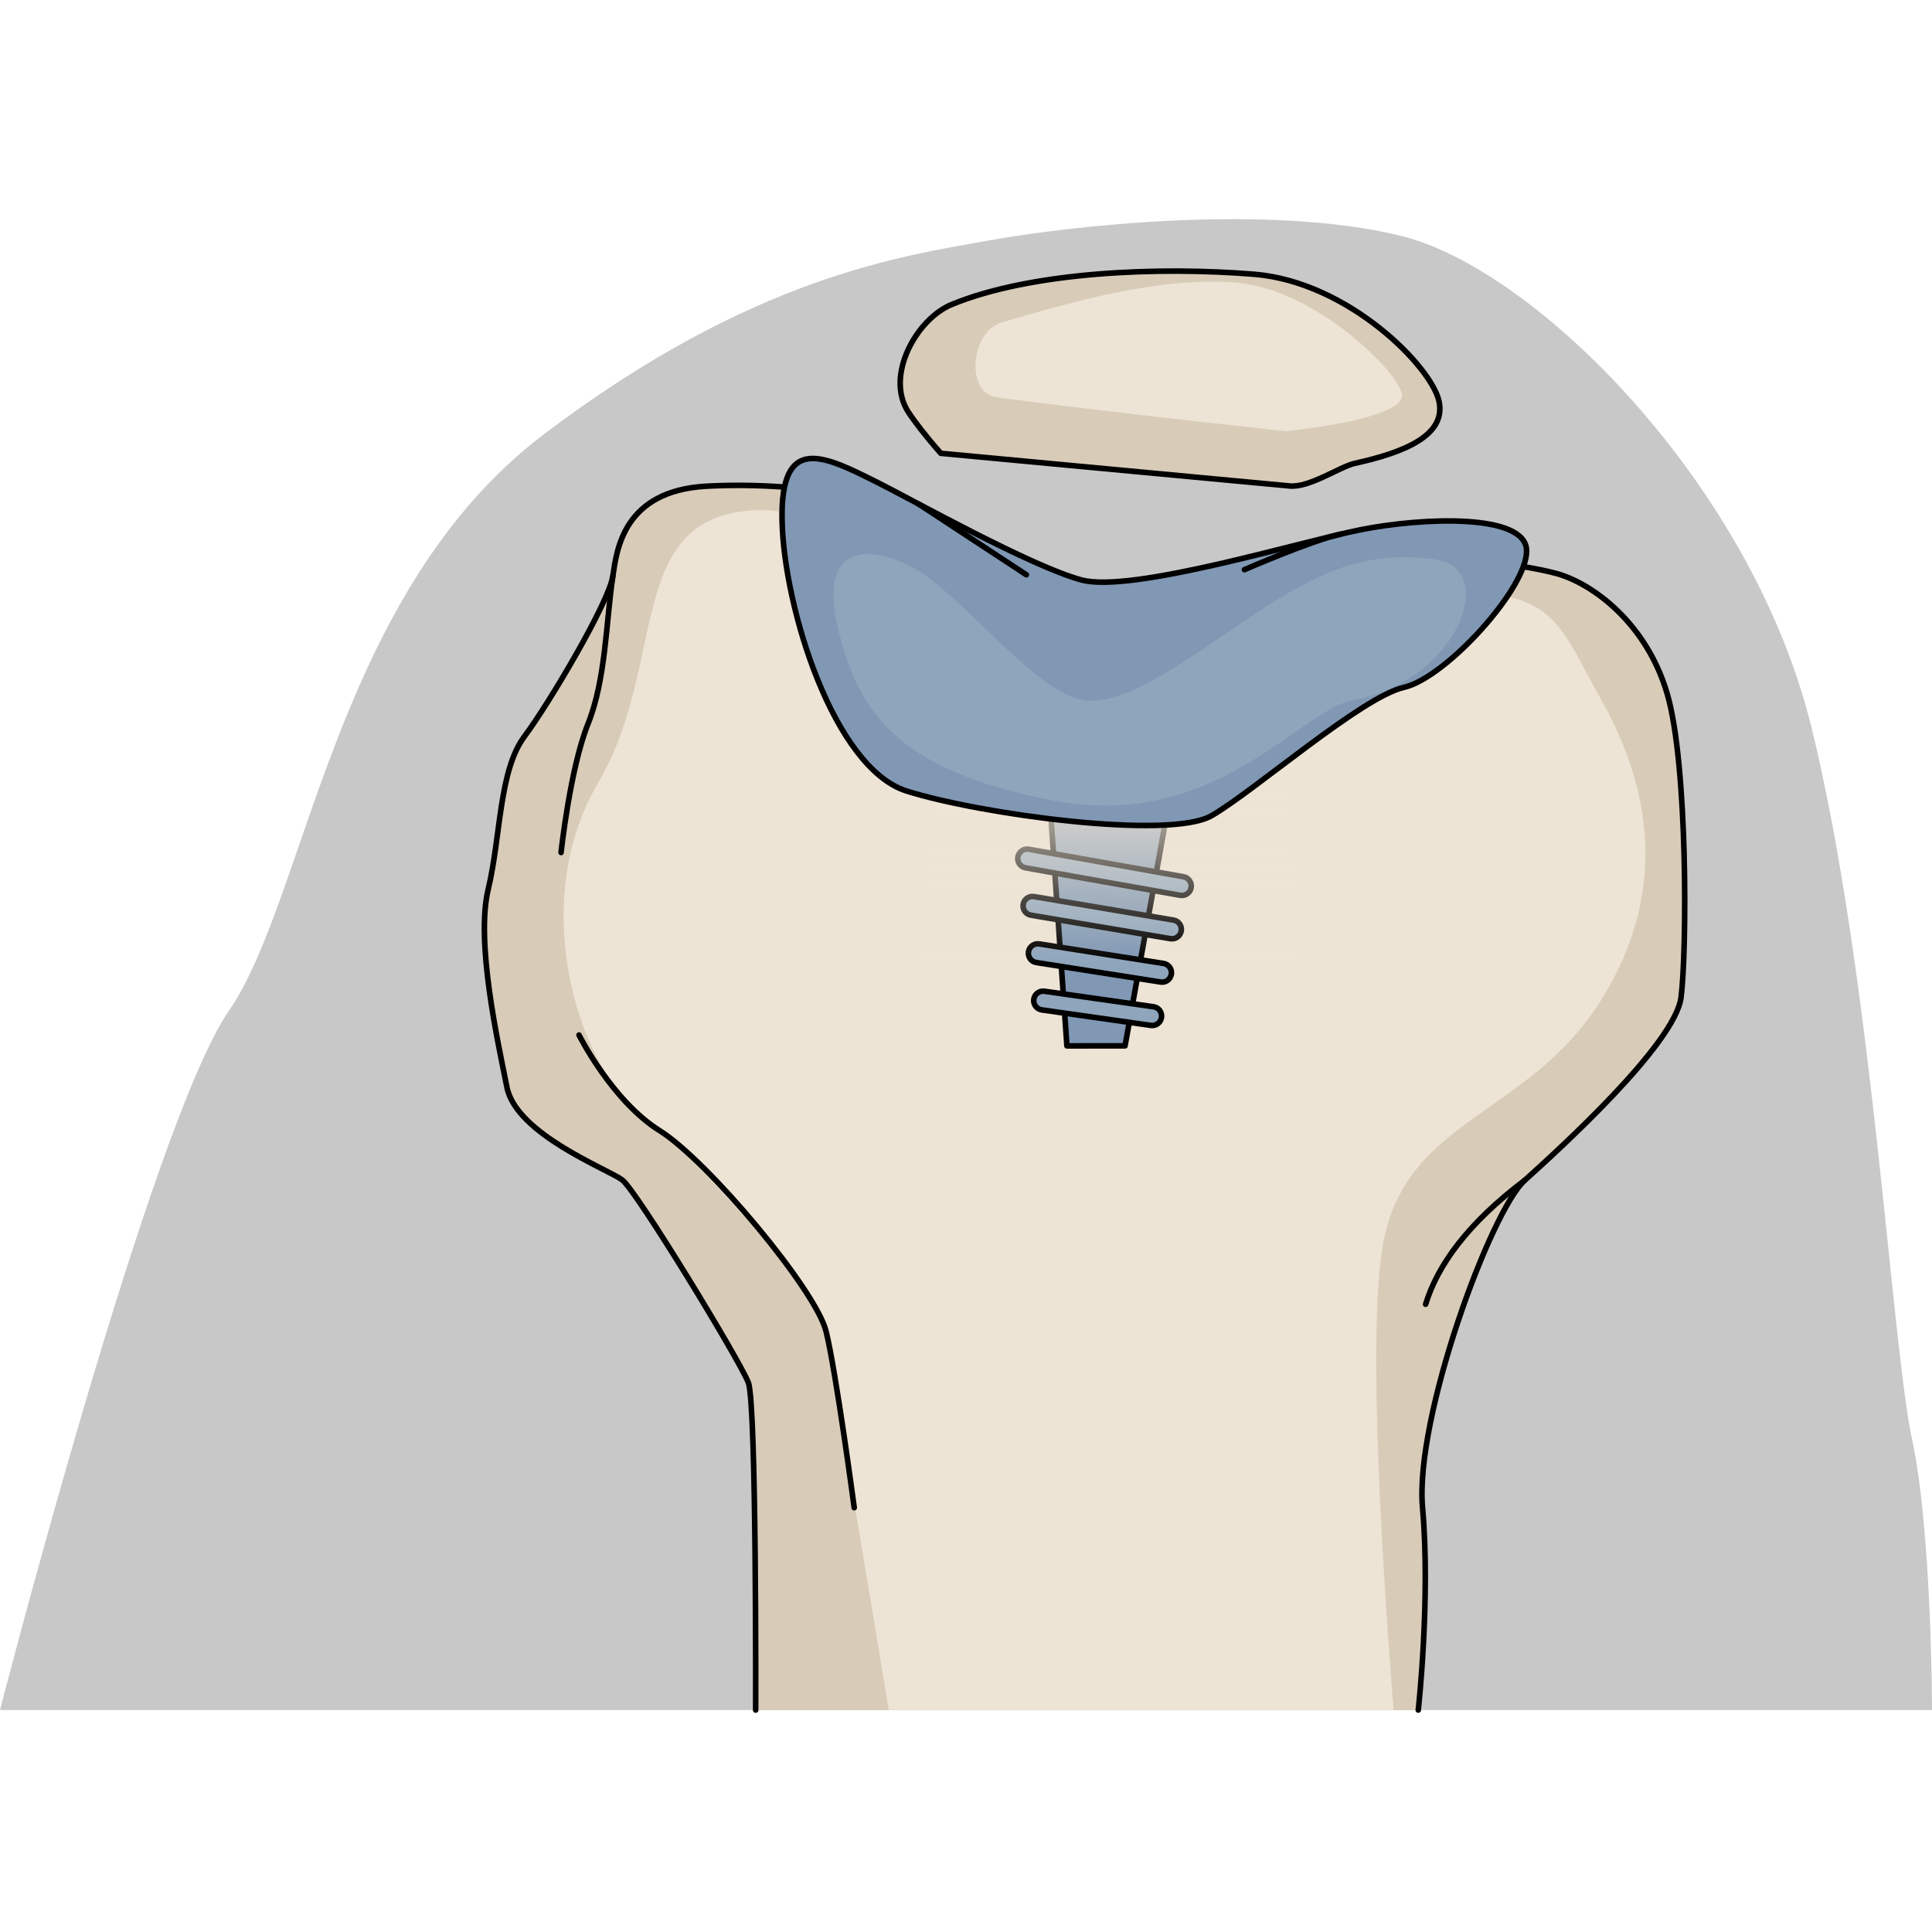 <?xml version="1.0" encoding="utf-8"?>
<!-- Created by: Science Figures, www.sciencefigures.org, Generator: Science Figures Editor -->
<svg version="1.1" id="Camada_1" xmlns="http://www.w3.org/2000/svg" xmlns:xlink="http://www.w3.org/1999/xlink" 
	 width="800px" height="800px" viewBox="0 0 346.861 268.171" enable-background="new 0 0 346.861 268.171"
	 xml:space="preserve">
<g>
	<path fill="#C8C8C8" d="M41.099,142.115C55.1,121.791,60.068,67.142,97.555,38.689c37.486-28.453,64.585-32.067,79.489-34.776
		s50.584-6.775,74.521-0.903c23.937,5.871,62.778,44.261,73.618,88.07c10.839,43.809,14.453,111.104,18.066,127.815
		c3.613,16.711,3.613,48.777,3.613,48.777H0C0,267.671,27.098,162.438,41.099,142.115z"/>
	<g>
		<path fill="#D8CCB9" d="M135.668,267.671c0,0,0.168-54.899-1.313-58.791c-1.481-3.892-20.097-34.494-22.657-36.402
			c-2.561-1.908-18.995-8.182-20.681-16.608s-5.636-26.107-3.365-35.567c2.271-9.46,1.915-21.275,6.496-27.421
			c4.58-6.146,15.192-24.126,15.881-28.791c0.688-4.665,1.87-15.335,16.813-16.147c14.944-0.812,35.837,1.616,45.186,9.38
			s20.56,18.908,31.537,15.936c10.977-2.971,35.025-13.328,44.159-13.292c9.134,0.036,24.916,1.841,31.564,3.609
			c6.648,1.768,16.379,9.02,20.058,21.72c3.679,12.699,3.525,46.041,2.464,54.412c-1.06,8.371-22.017,27.404-28.068,32.852
			c-6.051,5.447-19.799,42.599-18.344,58.818c1.454,16.219-0.769,36.291-0.769,36.291H135.668z"/>
		<path fill="#EEE4D5" d="M287.261,140.5c13.257-20.872,8.158-40.315,0-54.591c-8.158-14.277-7.974-22.33-39.103-17.336
			c-31.129,4.994-28.203,19.376-42.479,21.415c-14.277,2.04-46.289-38.752-70.011-37.732s-15.65,27.534-28.278,48.949
			c-12.628,21.415-3.737,50.15,7.007,58.749c10.744,8.599,33.136,33.64,33.924,39.759c0.563,4.374,7.378,44.127,11.237,67.958h90.64
			c-1.865-23.488-4.68-66.221-2.038-82.844C251.887,161.372,274.005,161.372,287.261,140.5z"/>
		<path fill="none" stroke="#000000" stroke-linecap="round" stroke-linejoin="round" stroke-miterlimit="10" d="M135.668,267.671
			c0,0,0.168-54.899-1.313-58.791c-1.481-3.892-20.097-34.494-22.657-36.402c-2.561-1.908-18.995-8.182-20.681-16.608
			s-5.636-26.107-3.365-35.567c2.271-9.46,1.915-21.275,6.496-27.421c4.58-6.146,15.192-24.126,15.881-28.791
			c0.688-4.665,1.87-15.335,16.813-16.147c14.944-0.812,35.837,1.616,45.186,9.38s20.56,18.908,31.537,15.936
			c10.977-2.971,35.025-13.328,44.159-13.292c9.134,0.036,24.916,1.841,31.564,3.609c6.648,1.768,16.379,9.02,20.058,21.72
			c3.679,12.699,3.525,46.041,2.464,54.412c-1.06,8.371-22.017,27.404-28.068,32.852c-6.051,5.447-19.799,42.599-18.344,58.818
			c1.454,16.219-0.769,36.291-0.769,36.291"/>
		<path fill="none" stroke="#000000" stroke-linecap="round" stroke-linejoin="round" stroke-miterlimit="10" d="M273.742,172.562
			c-10.276,7.751-15.647,15.27-17.795,22.252"/>
		<path fill="none" stroke="#000000" stroke-linecap="round" stroke-linejoin="round" stroke-miterlimit="10" d="M103.952,146.476
			c0,0,5.908,11.816,14.501,17.187s28.045,28.596,29.866,36.05c1.821,7.454,5.044,31.622,5.044,31.622"/>
		<path fill="none" stroke="#000000" stroke-linecap="round" stroke-linejoin="round" stroke-miterlimit="10" d="M110.028,64.092
			c-1.242,8.267-1.242,18.471-4.464,26.527s-4.834,23.094-4.834,23.094"/>
	</g>
	<g>
		<path fill="#D8CCB9" d="M258.345,32.664c-1.354-6.176-16.253-21.404-33.199-22.773c-16.946-1.37-39.874-0.503-54.293,5.434
			c-6.32,2.602-11.989,12.801-7.794,19.279c1.11,1.715,3.189,4.421,5.853,7.438l62.568,5.856c5.634-0.401,9.093-3.475,11.747-4.057
			C252.049,41.905,259.7,38.84,258.345,32.664z"/>
		<g>
			<path fill="#EEE4D5" d="M179.793,18.56c-5.488,1.593-6.606,12.679-0.76,13.443c22.353,2.925,51.876,6.064,51.876,6.064
				c4.495-0.49,21.383-2.563,20.781-6.628c-0.602-4.065-15.577-18.824-29.58-20.016C208.108,10.233,192.313,14.926,179.793,18.56z"
				/>
		</g>
		<path fill="none" stroke="#000000" stroke-linecap="round" stroke-linejoin="round" stroke-miterlimit="10" d="M258.345,32.664
			c-1.354-6.176-16.253-21.404-33.199-22.773c-16.946-1.37-39.874-0.503-54.293,5.434c-6.32,2.602-11.989,12.801-7.794,19.279
			c1.11,1.715,3.189,4.421,5.853,7.438l62.568,5.856c3.551,0.395,9.093-3.475,11.747-4.057
			C252.049,41.905,259.7,38.84,258.345,32.664z"/>
	</g>
	<g>
		<polygon fill="#8098B4" stroke="#000000" stroke-linecap="round" stroke-linejoin="round" stroke-miterlimit="10" points="
			187.986,97.462 191.548,148.429 201.985,148.422 210.965,98.635 		"/>
		<g>
			<path fill="#8EA5BC" stroke="#000000" stroke-linecap="round" stroke-linejoin="round" stroke-miterlimit="10" d="
				M184.112,116.456c-0.917-0.165-1.528-1.042-1.365-1.961c0.163-0.92,1.042-1.533,1.961-1.37l27.773,4.935
				c0.001,0,0.003,0.001,0.005,0.001c0.917,0.165,1.528,1.042,1.365,1.961c-0.163,0.92-1.042,1.533-1.961,1.37l-27.773-4.935
				C184.115,116.457,184.113,116.457,184.112,116.456z"/>
			<path fill="#8EA5BC" stroke="#000000" stroke-linecap="round" stroke-linejoin="round" stroke-miterlimit="10" d="
				M185.066,124.956c-0.911-0.164-1.522-1.031-1.367-1.946c0.155-0.921,1.028-1.542,1.949-1.387l25.042,4.218
				c0.907,0.152,1.542,1.028,1.387,1.949c-0.155,0.921-1.028,1.542-1.949,1.387l-25.042-4.218
				C185.079,124.959,185.072,124.958,185.066,124.956z"/>
			<path fill="#8EA5BC" stroke="#000000" stroke-linecap="round" stroke-linejoin="round" stroke-miterlimit="10" d="
				M186.019,133.456c-0.902-0.163-1.513-1.017-1.37-1.927c0.145-0.923,1.01-1.554,1.933-1.409l22.311,3.502
				c0.915,0.146,1.554,1.01,1.409,1.933c-0.145,0.923-1.01,1.554-1.934,1.409l-22.311-3.502
				C186.045,133.461,186.032,133.458,186.019,133.456z"/>
			<path fill="#8EA5BC" stroke="#000000" stroke-linecap="round" stroke-linejoin="round" stroke-miterlimit="10" d="
				M186.973,141.956c-0.891-0.161-1.502-0.999-1.373-1.903c0.132-0.925,0.988-1.568,1.913-1.436l19.58,2.785
				c0.92,0.119,1.568,0.988,1.437,1.913s-0.988,1.568-1.913,1.436l-19.581-2.785C187.015,141.963,186.994,141.959,186.973,141.956z"
				/>
		</g>
		<linearGradient id="SVGID_1_" gradientUnits="userSpaceOnUse" x1="199.476" y1="96.863" x2="199.476" y2="133.837">
			<stop  offset="0" style="stop-color:#EEE4D5"/>
			<stop  offset="1" style="stop-color:#EEE4D5;stop-opacity:0"/>
		</linearGradient>
		<polygon fill="url(#SVGID_1_)" points="234.53,142.171 164.421,142.171 167.119,100.91 230.336,93.624 		"/>
		<path fill="#8098B4" d="M157.662,47.333c-9.718-4.876-17.551-8.921-17.253,6.731s9.287,44.451,22.329,48.6
			c13.042,4.149,47.178,8.82,54.793,4.432c7.614-4.388,26.966-21.321,34.504-23.028c7.537-1.707,22.161-17.808,22.044-24.555
			c-0.117-6.747-18.702-5.951-29.73-3.767c-11.028,2.184-41.189,11.451-50.191,9.032C185.155,62.357,163.964,50.494,157.662,47.333z
			"/>
		<path fill="#8EA5BC" d="M188.816,104.329c-26.585-5.203-34.629-14.813-38.421-31.067c-4.157-17.816,9.502-13.659,15.441-9.502
			c8.898,6.229,20.348,21.036,28.506,22.567c8.158,1.531,21.348-9.306,32.865-16.707c11.517-7.401,19.538-10.068,30.644-8.479
			c11.106,1.588,4.192,21.623-14.812,25.186C233.177,88.176,218.125,110.065,188.816,104.329z"/>
		<path fill="none" stroke="#000000" stroke-linecap="round" stroke-linejoin="round" stroke-miterlimit="10" d="M157.662,47.333
			c-9.718-4.876-17.551-8.921-17.253,6.731s9.287,44.451,22.329,48.6c13.042,4.149,47.178,8.82,54.793,4.432
			c7.614-4.388,26.966-21.321,34.504-23.028c7.537-1.707,22.161-17.808,22.044-24.555c-0.117-6.747-18.702-5.951-29.73-3.767
			c-11.028,2.184-41.189,11.451-50.191,9.032C185.155,62.357,163.964,50.494,157.662,47.333z"/>
		
			<line fill="none" stroke="#000000" stroke-linecap="round" stroke-linejoin="round" stroke-miterlimit="10" x1="164.866" y1="51.11" x2="184.27" y2="63.847"/>
		<path fill="none" stroke="#000000" stroke-linecap="round" stroke-linejoin="round" stroke-miterlimit="10" d="M223.419,62.933
			c0,0,12.215-5.317,17.28-6.385"/>
	</g>
</g>
</svg>
